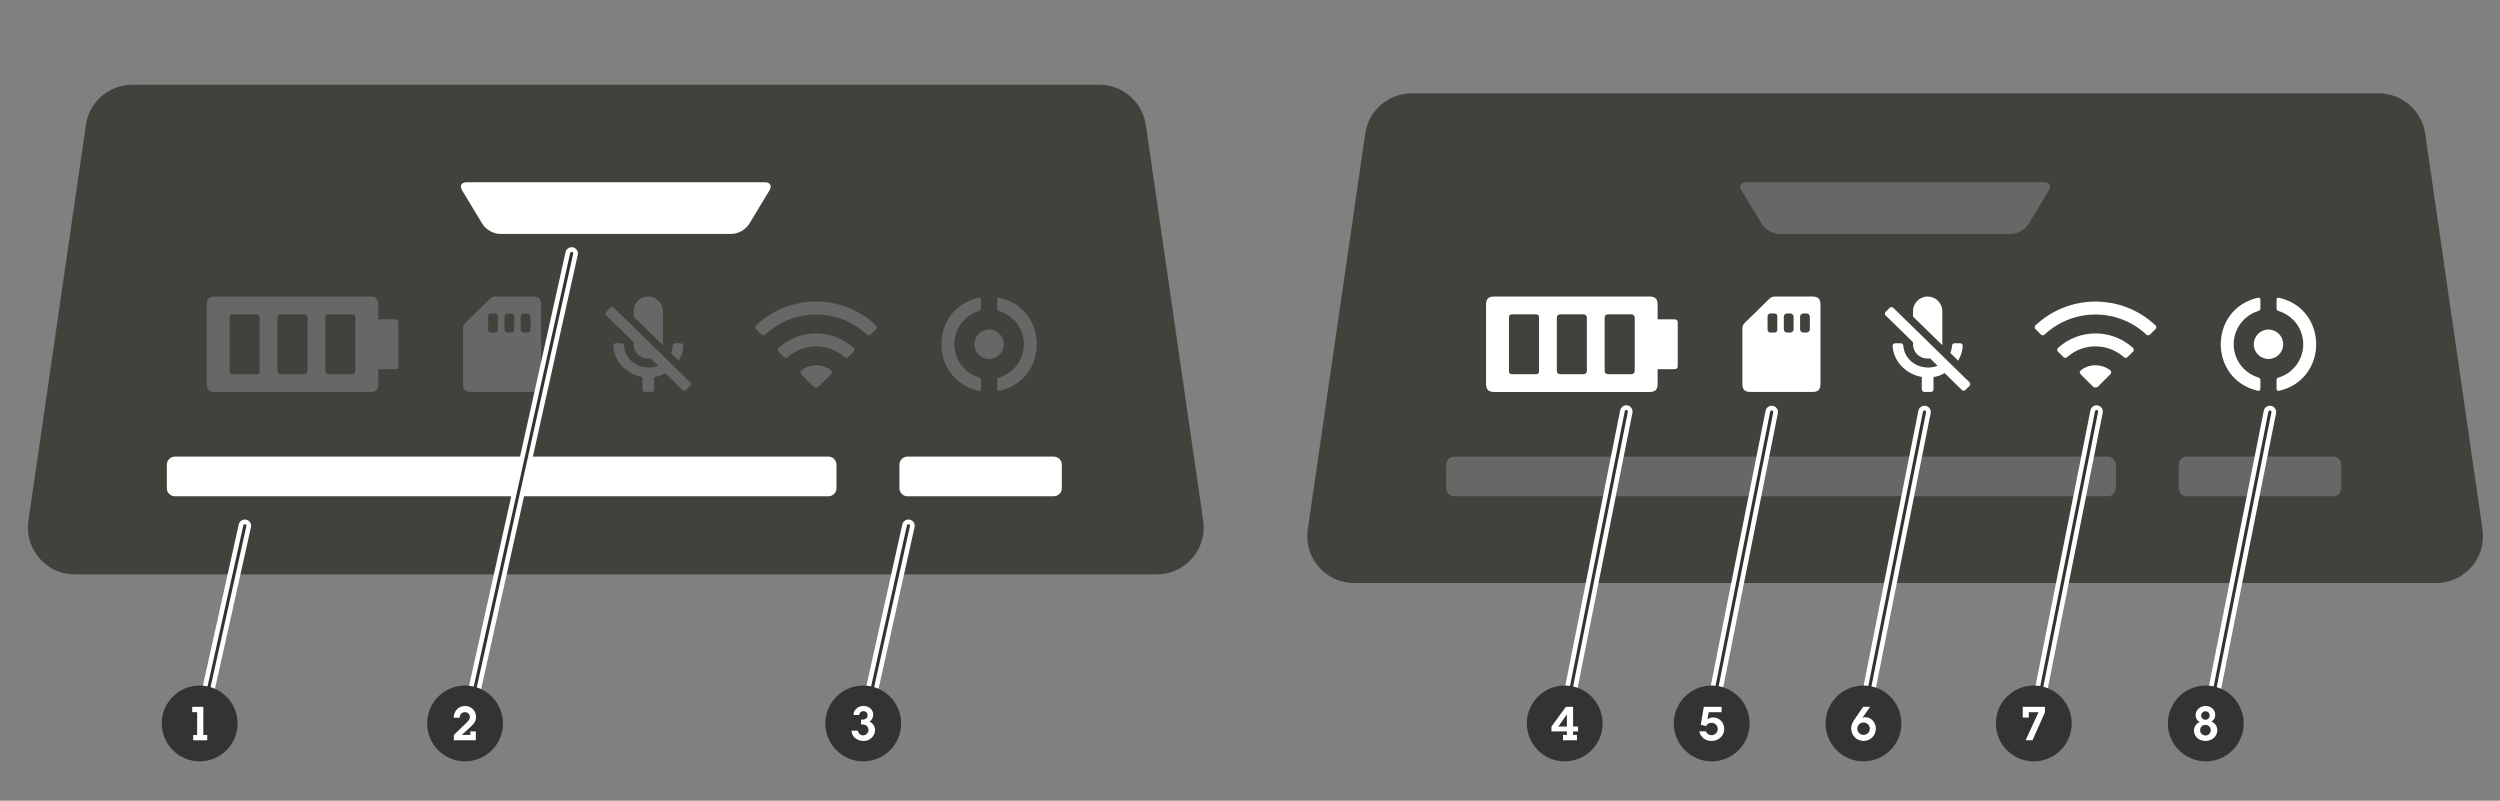 <?xml version="1.0" encoding="UTF-8"?><svg id="Layer_1" xmlns="http://www.w3.org/2000/svg" width="800" height="256.242" viewBox="0 0 800 256.242"><rect x="0" y="0" width="800" height="256.242" fill="#808080" stroke="none"/><path d="m794.411,169.413c.102.701.151,1.408.146,2.116.033,8.27-6.644,15.001-14.914,15.034-.016,0-.032 0-.048 0h-346.264c-.733.006-1.464-.043-2.189-.146-8.188-1.193-13.858-8.797-12.665-16.984.001-.007.002-.014.003-.021l18.392-126.661c1.053-7.378,7.363-12.864,14.815-12.881h309.518c7.456.028,13.77,5.504,14.852,12.881l18.355,126.661Z" style="fill:#42423c; stroke-width:0px;"/><path d="m558.822,58.315h95.278c1.788,0,2.429,1.131,1.499,2.659-1.988,3.299-3.978,6.595-5.971,9.886-1.328,2.649-4.128,4.23-7.082,4h-72.176c-2.954.23-5.754-1.352-7.082-4-1.982-3.293-3.972-6.589-5.971-9.886-.93-1.528-.29-2.659,1.505-2.659" style="fill:#676767; stroke-width:0px;"/><path d="m728.498,96.002c0-.614.298-.848.895-.704.042.011.084.021.127.032,15.544,3.781,15.544,25.886,0,29.668-.043.01-.085.02-.127.031-.597.145-.896-.089-.895-.703v-2.626c-.054-.423.233-.814.654-.888l.073-.023c5.868-1.829,9.142-8.069,7.313-13.937-1.088-3.491-3.822-6.224-7.313-7.313-.024-.008-.048-.016-.073-.023-.42-.075-.708-.466-.654-.889v-2.625Z" style="fill:#fff; stroke-width:0px;"/><path d="m730.62,110.135c.016,2.6-2.079,4.721-4.679,4.738s-4.721-2.079-4.738-4.679c-.016-2.6,2.079-4.721,4.679-4.738 0,0,0,0,.001,0,2.6-.016,4.721,2.079,4.737,4.679Z" style="fill:#fff; stroke-width:0px;"/><path d="m722.303,95.331l.128-.032c.597-.145.896.09.896.704v2.625c.054.423-.234.815-.654.889l-.073.023c-5.868,1.829-9.142,8.069-7.313,13.937,1.088,3.491,3.822,6.224,7.313,7.313l.073.023c.42.074.709.465.654.888v2.626c0,.614-.298.848-.896.703-.043-.01-.085-.021-.128-.031-15.544-3.782-15.544-25.887,0-29.668Z" style="fill:#fff; stroke-width:0px;"/><path d="m610.823,119.061c-1.246-.762-2.334-1.757-3.204-2.93-.866-1.169-1.476-2.507-1.788-3.928-.063-.29-.111-.583-.144-.877-.013-.114-.025-.227-.038-.341-.087-.793.23-1.147,1.028-1.147h1.362c.48-.081.935.243,1.016.723.011.064.015.128.011.192l.031.263c.16,1.407.739,2.733,1.663,3.807.45.524.968.985,1.54,1.37.583.392,1.213.708,1.875.941.679.238,1.386.389,2.103.451.309.027.619.036.928.028.196-.005.39-.017.584-.037.769-.081,1.524-.258,2.249-.527-.814-.795-1.628-1.589-2.441-2.385-.246.048-.496.068-.747.06-2.513.073-4.609-1.904-4.683-4.417-.002-.053-.002-.106-.002-.159v-.635l-8.598-8.409c-.408-.268-.522-.817-.254-1.225.066-.1.151-.185.251-.252.328-.324.657-.648.985-.972.278-.401.828-.5,1.229-.223.086.06.161.134.221.22l24.075,23.523c.408.268.522.816.254,1.224-.065.099-.15.185-.249.251-.328.325-.656.651-.984.976-.277.402-.827.503-1.229.226-.087-.06-.162-.134-.222-.221-1.79-1.747-3.579-3.494-5.369-5.243-1.081.668-2.295,1.095-3.556,1.251v3.757c0,.731-.303,1.034-1.035,1.034h-1.673c-.732,0-1.035-.303-1.035-1.034v-3.766c-1.472-.255-2.883-.788-4.156-1.57Z" style="fill:#fff; stroke-width:0px;"/><path d="m612.168,101.303v-1.829c.06-2.587,2.207-4.635,4.794-4.575,2.502.058,4.516,2.073,4.575,4.575v10.978c-3.123-3.05-6.245-6.099-9.368-9.148Z" style="fill:#fff; stroke-width:0px;"/><path d="m624.101,112.957c.26-.62.431-1.273.508-1.941l.03-.263c-.025-.487.349-.901.836-.926.064-.003.128 0.0.192.011h1.362c.798,0,1.115.354,1.029,1.147-.013.114-.026.227-.038.341-.033.295-.081.587-.144.877-.246,1.126-.681,2.202-1.286,3.183-.83-.81-1.659-1.62-2.488-2.43Z" style="fill:#fff; stroke-width:0px;"/><path d="m582.557,97.478v25.362c0,1.828-.757,2.586-2.586,2.586h-19.822c-1.829,0-2.586-.758-2.586-2.586v-17.693c-.028-.701.257-1.378.777-1.848,2.613-2.556,5.226-5.112,7.839-7.669.469-.494,1.127-.763,1.808-.737h11.983c1.828,0,2.586.757,2.586,2.586Z" style="fill:#fff; stroke-width:0px;"/><path d="m475.543,97.483c0-1.829.757-2.586,2.586-2.586h49.721c1.829,0,2.586.757,2.586,2.586v4.708h5.406c.732,0,1.034.303,1.034,1.035v13.88c0,.731-.302,1.034-1.034,1.034h-5.406v4.705c0,1.828-.757,2.586-2.586,2.586h-49.721c-1.829,0-2.586-.758-2.586-2.586v-25.362Z" style="fill:#fff; stroke-width:0px;"/><path d="m666.06,118.334c2.679-1.95,6.311-1.951,8.99-.001.45.199.654.725.455,1.175-.071.16-.187.296-.335.391-1.173,1.174-2.347,2.347-3.521,3.52-.41.606-1.234.764-1.84.354-.139-.094-.259-.214-.354-.354-1.173-1.172-2.346-2.345-3.518-3.518-.585-.584-.546-1.08.122-1.567Z" style="fill:#fff; stroke-width:0px;"/><path d="m682.407,112.666c-.491.49-.982.981-1.473,1.471-.279.399-.829.497-1.228.218-.068-.048-.129-.105-.181-.169-5.147-4.465-12.795-4.465-17.943,0-.306.379-.861.439-1.24.133-.065-.052-.122-.113-.169-.181-.491-.49-.982-.98-1.472-1.47-.408-.27-.521-.819-.251-1.228.076-.115.178-.211.297-.28,6.747-5.951,16.869-5.951,23.616,0,.424.244.569.786.324,1.21-.069.119-.164.221-.279.296Z" style="fill:#fff; stroke-width:0px;"/><path d="m689.617,105.451c-.49.49-.981.979-1.472,1.469-.277.401-.826.502-1.227.225-.078-.054-.147-.12-.204-.196-9.136-8.405-23.189-8.405-32.326,0-.293.39-.846.468-1.236.175-.076-.057-.142-.126-.196-.204l-1.468-1.468c-.406-.271-.516-.82-.245-1.227.071-.107.165-.197.274-.264,10.745-9.937,27.327-9.938,38.073-.001.416.256.547.8.291,1.217-.067.109-.157.202-.263.273Z" style="fill:#fff; stroke-width:0px;"/><path d="m699.8,146.116h46.797c1.428,0,2.585,1.157,2.585,2.585v7.522c0,1.428-1.157,2.585-2.585,2.585h-46.797c-1.428,0-2.586-1.158-2.586-2.586v-7.52c0-1.428,1.158-2.586,2.586-2.586h0Z" style="fill:#676767; stroke-width:0px;"/><path d="m465.377,146.116h209.116c1.428,0,2.585,1.157,2.585,2.585v7.521c0,1.428-1.158,2.586-2.586,2.586h-209.115c-1.428,0-2.586-1.158-2.586-2.586v-7.52c0-1.428,1.158-2.586,2.586-2.586Z" style="fill:#676767; stroke-width:0px;"/><path d="m483.902,119.746h7.554c.731,0,1.034-.303,1.034-1.034v-17.091c.001-.732-.302-1.035-1.034-1.035h-7.554c-.731,0-1.035.303-1.034,1.035,0,5.697-0,11.394-.001,17.091,0,.732.304,1.034,1.035,1.034Z" style="fill:#42423c; stroke-width:0px;"/><path d="m514.524,100.586h7.554c.571,0,1.034.463,1.034,1.034v17.091c0,.572-.463,1.035-1.035,1.035h-7.552c-.572,0-1.035-.463-1.035-1.035h0v-17.091c0-.571.463-1.034,1.034-1.034h0Z" style="fill:#42423c; stroke-width:0px;"/><path d="m499.213,100.586h7.554c.571,0,1.034.463,1.034,1.034h0v17.091c0,.572-.463,1.035-1.035,1.035h-7.553c-.571,0-1.034-.463-1.034-1.034h0v-17.091c0-.571.463-1.034,1.034-1.034h0Z" style="fill:#42423c; stroke-width:0px;"/><path d="m577.062,100.307h1.058c.571,0,1.034.463,1.034,1.034h0v4.039c0,.572-.463,1.035-1.035,1.035h-1.057c-.572,0-1.035-.463-1.035-1.035h0v-4.038c0-.572.463-1.035,1.035-1.035h0Z" style="fill:#42423c; stroke-width:0px;"/><path d="m571.859,100.307h1.057c.572,0,1.035.463,1.035,1.035h0v4.038c0,.572-.463,1.035-1.035,1.035h-1.058c-.571,0-1.034-.463-1.034-1.034h0v-4.039c0-.572.463-1.035,1.035-1.035h0Z" style="fill:#42423c; stroke-width:0px;"/><path d="m567.711,100.307h-1.059c-.732,0-1.034.303-1.034,1.035v4.038c0,.732.303,1.035,1.034,1.035h1.059c.731,0,1.034-.303,1.034-1.035,0-1.346-0-2.692-.001-4.038,0-.732-.303-1.035-1.034-1.035Z" style="fill:#42423c; stroke-width:0px;"/><path d="m385.03,166.652c.102.701.151,1.408.146,2.116.033,8.27-6.644,15.001-14.914,15.034-.016,0-.032 0-.048 0H23.95c-.732.006-1.464-.043-2.189-.146-8.188-1.193-13.858-8.797-12.665-16.984.001-.007.002-.014.003-.021L27.489,39.991c1.053-7.378,7.363-12.864,14.815-12.881h309.518c7.456.028,13.77,5.504,14.852,12.881l18.355,126.661Z" style="fill:#42423c; stroke-width:0px;"/><path d="m149.42,58.315h95.278c1.788,0,2.429,1.131,1.499,2.659-1.988,3.299-3.978,6.595-5.971,9.886-1.328,2.649-4.128,4.23-7.082,4h-72.176c-2.954.23-5.754-1.352-7.082-4-1.982-3.293-3.972-6.589-5.971-9.886-.93-1.528-.29-2.659,1.505-2.659" style="fill:#fff; stroke-width:0px;"/><path d="m319.096,96.002c0-.614.298-.848.895-.704.042.011.084.021.127.032,15.544,3.781,15.544,25.886,0,29.668-.043.01-.085.02-.127.031-.597.145-.896-.089-.895-.703v-2.626c-.054-.423.233-.814.653-.888l.073-.023c5.868-1.829,9.142-8.069,7.313-13.937-1.088-3.491-3.822-6.224-7.313-7.313-.024-.008-.048-.016-.073-.023-.42-.075-.708-.466-.653-.889v-2.625Z" style="fill:#676767; stroke-width:0px;"/><path d="m321.218,110.135c.016,2.6-2.079,4.721-4.679,4.738-2.6.016-4.721-2.079-4.738-4.679-.016-2.6,2.079-4.721,4.679-4.738 0,0,0,0,.001,0,2.6-.016,4.721,2.079,4.737,4.679Z" style="fill:#676767; stroke-width:0px;"/><path d="m312.901,95.331l.128-.032c.597-.145.896.09.896.704v2.625c.054.423-.234.815-.654.889l-.073.023c-5.868,1.829-9.142,8.069-7.313,13.937,1.088,3.491,3.822,6.224,7.313,7.313l.073.023c.42.074.709.465.654.888v2.626c0,.614-.299.848-.896.703-.043-.01-.085-.021-.128-.031-15.544-3.782-15.544-25.887,0-29.668Z" style="fill:#676767; stroke-width:0px;"/><path d="m201.421,119.061c-1.246-.762-2.334-1.757-3.204-2.93-.866-1.169-1.476-2.507-1.788-3.928-.063-.29-.111-.583-.144-.877-.013-.114-.025-.227-.038-.341-.087-.793.23-1.147,1.028-1.147h1.362c.48-.081.935.243,1.016.723.011.064.014.128.011.192l.031.263c.16,1.407.739,2.733,1.663,3.807.45.524.968.985,1.54,1.37.583.392,1.213.708,1.875.941.679.238,1.386.389,2.103.451.309.027.619.036.928.028.196-.005.39-.017.584-.037.769-.081,1.524-.258,2.249-.527-.814-.795-1.628-1.589-2.441-2.385-.246.048-.496.068-.747.06-2.513.073-4.609-1.905-4.683-4.417-.002-.053-.002-.106-.002-.159v-.635l-8.598-8.409c-.408-.268-.522-.817-.254-1.225.066-.1.151-.185.251-.252.328-.324.657-.648.985-.972.278-.401.828-.5,1.229-.223.086.06.161.134.221.22l24.075,23.523c.408.268.522.816.254,1.224-.065.099-.15.185-.249.251-.328.325-.656.651-.984.976-.277.402-.827.503-1.229.226-.087-.06-.162-.135-.222-.221-1.79-1.747-3.579-3.494-5.369-5.243-1.081.668-2.295,1.095-3.556,1.251v3.757c0,.731-.303,1.034-1.035,1.034h-1.673c-.732,0-1.035-.303-1.035-1.034v-3.766c-1.473-.255-2.883-.788-4.157-1.57Z" style="fill:#676767; stroke-width:0px;"/><path d="m202.766,101.303v-1.829c.061-2.587,2.207-4.635,4.794-4.574,2.502.059,4.516,2.073,4.574,4.574v10.978c-3.123-3.05-6.245-6.099-9.368-9.148Z" style="fill:#676767; stroke-width:0px;"/><path d="m214.699,112.957c.26-.62.431-1.273.508-1.941l.03-.263c-.025-.487.349-.901.836-.926.064-.003.128 0.0.192.011h1.362c.798,0,1.115.354,1.029,1.147-.013.114-.026.227-.038.341-.033.295-.081.587-.144.877-.246,1.126-.681,2.202-1.287,3.183-.83-.81-1.659-1.62-2.488-2.43Z" style="fill:#676767; stroke-width:0px;"/><path d="m173.155,97.478v25.362c0,1.828-.757,2.586-2.586,2.586h-19.822c-1.829,0-2.586-.758-2.586-2.586v-17.693c-.028-.701.257-1.378.777-1.848,2.613-2.556,5.226-5.112,7.839-7.669.469-.494,1.127-.763,1.808-.737h11.983c1.828,0,2.586.757,2.586,2.586Z" style="fill:#676767; stroke-width:0px;"/><path d="m66.141,97.483c0-1.829.757-2.586,2.586-2.586h49.721c1.829,0,2.586.757,2.586,2.586v4.708h5.406c.732,0,1.034.303,1.034,1.035v13.88c0,.731-.302,1.034-1.034,1.034h-5.406v4.705c0,1.828-.757,2.586-2.586,2.586h-49.721c-1.829,0-2.586-.758-2.586-2.586v-25.362Z" style="fill:#676767; stroke-width:0px;"/><path d="m256.658,118.334c2.679-1.95,6.311-1.951,8.99-.001.45.199.654.725.455,1.175-.071.16-.187.296-.335.391-1.174,1.174-2.347,2.347-3.521,3.52-.41.606-1.234.764-1.84.354-.139-.094-.259-.214-.354-.354-1.173-1.172-2.346-2.345-3.518-3.518-.585-.584-.546-1.08.122-1.567Z" style="fill:#676767; stroke-width:0px;"/><path d="m273.005,112.666c-.491.49-.982.981-1.473,1.471-.279.399-.829.497-1.228.218-.068-.048-.129-.105-.181-.169-5.147-4.465-12.795-4.465-17.943,0-.306.379-.861.439-1.24.133-.065-.052-.122-.113-.169-.181-.491-.49-.982-.98-1.472-1.47-.408-.27-.521-.819-.251-1.228.076-.115.178-.211.297-.28,6.747-5.951,16.869-5.951,23.616,0,.424.244.569.786.324,1.21-.069.119-.164.221-.279.296Z" style="fill:#676767; stroke-width:0px;"/><path d="m280.216,105.451c-.49.49-.981.979-1.472,1.469-.277.401-.826.502-1.227.225-.078-.054-.147-.12-.204-.196-9.136-8.405-23.189-8.405-32.326,0-.293.39-.846.468-1.236.175-.076-.057-.142-.126-.196-.204l-1.468-1.468c-.406-.271-.516-.82-.245-1.227.071-.107.165-.197.274-.264,10.745-9.937,27.327-9.938,38.073-.001.416.256.547.8.291,1.217-.067.109-.157.202-.263.273Z" style="fill:#676767; stroke-width:0px;"/><path d="m290.398,146.116h46.796c1.428,0,2.586,1.158,2.586,2.586h0v7.52c0,1.428-1.158,2.586-2.586,2.586h-46.795c-1.428,0-2.586-1.158-2.586-2.586h0v-7.52c0-1.428,1.158-2.586,2.586-2.586Z" style="fill:#fff; stroke-width:0px;"/><path d="m55.975,146.116h209.116c1.428,0,2.585,1.157,2.585,2.585v7.521c0,1.428-1.158,2.586-2.586,2.586H55.975c-1.428,0-2.586-1.158-2.586-2.586h0v-7.52c0-1.428,1.158-2.586,2.586-2.586Z" style="fill:#fff; stroke-width:0px;"/><path d="m74.5,119.746h7.554c.731,0,1.034-.303,1.034-1.034v-17.091c.001-.732-.302-1.035-1.034-1.035h-7.554c-.731,0-1.035.303-1.034,1.035,0,5.697-0,11.394-.001,17.091,0,.732.304,1.034,1.035,1.034Z" style="fill:#42423c; stroke-width:0px;"/><path d="m105.122,100.586h7.554c.571,0,1.034.463,1.034,1.034v17.091c0,.572-.463,1.035-1.035,1.035h-7.552c-.571,0-1.034-.463-1.034-1.034h0v-17.091c0-.571.463-1.034,1.034-1.034h0Z" style="fill:#42423c; stroke-width:0px;"/><path d="m89.811,100.586h7.553c.572,0,1.035.463,1.035,1.035v17.09c0,.572-.463,1.035-1.035,1.035h-7.552c-.572,0-1.035-.463-1.035-1.035v-17.091c0-.571.463-1.034,1.034-1.034h0Z" style="fill:#42423c; stroke-width:0px;"/><path d="m167.66,100.307h1.058c.571,0,1.034.463,1.034,1.034h0v4.039c0,.572-.463,1.035-1.035,1.035h-1.057c-.572,0-1.035-.463-1.035-1.035v-4.038c0-.572.463-1.035,1.035-1.035h0Z" style="fill:#42423c; stroke-width:0px;"/><path d="m162.457,100.307h1.057c.572,0,1.035.463,1.035,1.035v4.038c0,.572-.463,1.035-1.035,1.035h-1.058c-.571,0-1.034-.463-1.034-1.034h0v-4.039c0-.572.463-1.035,1.035-1.035h0Z" style="fill:#42423c; stroke-width:0px;"/><path d="m158.309,100.307h-1.059c-.732,0-1.034.303-1.034,1.035v4.038c0,.732.303,1.035,1.034,1.035h1.059c.731,0,1.034-.303,1.034-1.035,0-1.346-0-2.692-.001-4.038,0-.732-.303-1.035-1.034-1.035Z" style="fill:#42423c; stroke-width:0px;"/><line x1="78.354" y1="168.25" x2="63.89" y2="233.259" style="fill:none; stroke:#fff; stroke-linecap:round; stroke-miterlimit:10; stroke-width:4px;"/><line x1="78.354" y1="168.25" x2="63.89" y2="233.259" style="fill:none; stroke:#333; stroke-linecap:round; stroke-miterlimit:10;"/><line x1="290.7" y1="168.25" x2="276.236" y2="233.259" style="fill:none; stroke:#fff; stroke-linecap:round; stroke-miterlimit:10; stroke-width:4px;"/><line x1="290.7" y1="168.25" x2="276.236" y2="233.259" style="fill:none; stroke:#333; stroke-linecap:round; stroke-miterlimit:10;"/><line x1="520.417" y1="131.699" x2="500.192" y2="233.189" style="fill:none; stroke:#fff; stroke-linecap:round; stroke-miterlimit:10; stroke-width:4px;"/><line x1="520.417" y1="131.699" x2="500.192" y2="233.189" style="fill:none; stroke:#333; stroke-linecap:round; stroke-miterlimit:10;"/><line x1="566.948" y1="131.839" x2="546.723" y2="233.329" style="fill:none; stroke:#fff; stroke-linecap:round; stroke-miterlimit:10; stroke-width:4px;"/><line x1="566.948" y1="131.839" x2="546.723" y2="233.329" style="fill:none; stroke:#333; stroke-linecap:round; stroke-miterlimit:10;"/><line x1="615.845" y1="131.839" x2="595.62" y2="233.329" style="fill:none; stroke:#fff; stroke-linecap:round; stroke-miterlimit:10; stroke-width:4px;"/><line x1="615.845" y1="131.839" x2="595.62" y2="233.329" style="fill:none; stroke:#333; stroke-linecap:round; stroke-miterlimit:10;"/><line x1="670.904" y1="131.699" x2="650.679" y2="233.189" style="fill:none; stroke:#fff; stroke-linecap:round; stroke-miterlimit:10; stroke-width:4px;"/><line x1="670.904" y1="131.699" x2="650.679" y2="233.189" style="fill:none; stroke:#333; stroke-linecap:round; stroke-miterlimit:10;"/><line x1="726.375" y1="131.839" x2="706.151" y2="233.329" style="fill:none; stroke:#fff; stroke-linecap:round; stroke-miterlimit:10; stroke-width:4px;"/><line x1="726.375" y1="131.839" x2="706.151" y2="233.329" style="fill:none; stroke:#333; stroke-linecap:round; stroke-miterlimit:10;"/><line x1="182.934" y1="81.104" x2="149.471" y2="231.501" style="fill:none; stroke:#fff; stroke-linecap:round; stroke-miterlimit:10; stroke-width:4px;"/><line x1="182.934" y1="81.104" x2="149.471" y2="231.501" style="fill:none; stroke:#333; stroke-linecap:round; stroke-miterlimit:10;"/><circle cx="705.847" cy="231.501" r="12.13" style="fill:#333; stroke-width:0px;"/><path d="m709.54,233.655c0,2.069-1.815,3.449-3.765,3.449-1.935,0-3.705-1.245-3.705-3.329,0-1.185.75-2.311,1.86-2.745-.841-.375-1.335-1.23-1.335-2.146,0-1.829,1.545-2.984,3.255-2.984,1.56,0,3.029,1.17,3.029,2.819,0,.931-.42,1.71-1.215,2.205,1.141.375,1.875,1.545,1.875,2.731Zm-2.085,0c0-.945-.78-1.71-1.725-1.71-.945,0-1.695.765-1.695,1.71,0,.975.795,1.71,1.755,1.71.93,0,1.665-.81,1.665-1.71Zm-.36-4.68c0-.735-.6-1.381-1.335-1.381-.75,0-1.38.601-1.38,1.351,0,.765.585,1.38,1.365,1.38.75,0,1.35-.615,1.35-1.35Z" style="fill:#fff; stroke-width:0px;"/><circle cx="650.813" cy="231.501" r="12.13" style="fill:#333; stroke-width:0px;"/><path d="m654.386,226.185v1.725l-3.989,8.984h-2.205l4.14-8.999h-3.119v1.725h-1.935v-3.435h7.109Z" style="fill:#fff; stroke-width:0px;"/><circle cx="596.315" cy="231.501" r="12.13" style="fill:#333; stroke-width:0px;"/><path d="m598.434,226.185l-2.49,3.555c.315-.18.57-.24.945-.24,1.965,0,3.391,1.77,3.391,3.644,0,2.205-1.726,3.96-3.961,3.96-.99,0-2.07-.465-2.774-1.14-.765-.765-1.17-1.86-1.17-2.91,0-1.02.39-1.815.944-2.64l2.881-4.229h2.234Zm-.09,7.034c0-1.109-.87-2.024-1.995-2.024-1.095,0-2.01.855-2.01,1.965,0,1.095.87,2.01,1.995,2.01,1.08,0,2.01-.87,2.01-1.95Z" style="fill:#fff; stroke-width:0px;"/><circle cx="547.746" cy="231.501" r="12.13" style="fill:#333; stroke-width:0px;"/><path d="m545.875,234.03c.299.765.959,1.23,1.799,1.23,1.125,0,2.01-.87,2.01-1.995,0-1.14-.93-1.965-2.024-1.965-.75,0-1.395.391-1.725,1.05l-1.681-.435.961-5.729h5.699v1.71h-4.125l-.42,2.265c.555-.39,1.185-.57,1.875-.57,2.025,0,3.51,1.695,3.51,3.675,0,2.28-1.89,3.84-4.095,3.84-1.935,0-3.479-1.185-3.885-3.074h2.101Z" style="fill:#fff; stroke-width:0px;"/><circle cx="500.712" cy="231.501" r="12.13" style="fill:#333; stroke-width:0px;"/><path d="m504.991,234.044h-1.605v1.14h1.245v1.71h-4.471v-1.71h1.245v-1.14h-4.935v-1.56l4.62-6.299h2.295v6.299h1.605v1.56Zm-3.585-5.445l-2.76,3.885h2.76v-3.885Z" style="fill:#fff; stroke-width:0px;"/><circle cx="276.236" cy="231.501" r="12.13" style="fill:#333; stroke-width:0px;"/><path d="m274.499,233.804c.136.856.81,1.516,1.694,1.516.945,0,1.726-.766,1.726-1.71,0-1.11-.84-1.785-1.89-1.785h-.405l-.09.015v-1.56h.42c.885,0,1.665-.375,1.665-1.38,0-.795-.57-1.335-1.35-1.335-.721,0-1.275.51-1.306,1.245h-1.845c.016-1.755,1.545-2.91,3.195-2.91,1.619,0,3.119,1.08,3.119,2.805,0,.87-.449,1.8-1.244,2.205,1.124.405,1.829,1.56,1.829,2.76,0,.93-.435,1.8-1.109,2.43-.735.705-1.591,1.005-2.595,1.005-1.95,0-3.735-1.215-3.84-3.3h2.024Z" style="fill:#fff; stroke-width:0px;"/><circle cx="148.81" cy="231.501" r="12.13" style="fill:#333; stroke-width:0px;"/><path d="m152.264,234.044v2.85h-7.035v-1.71l3.856-3.734c.57-.555,1.289-1.17,1.289-2.025,0-.899-.75-1.545-1.619-1.545-1.005,0-1.68.825-1.635,1.8h-1.935c-.015-2.144,1.53-3.779,3.676-3.779,1.934,0,3.478,1.56,3.478,3.51,0,1.575-.959,2.46-2.039,3.45l-2.535,2.324h2.745v-1.14h1.755Z" style="fill:#fff; stroke-width:0px;"/><circle cx="63.89" cy="231.501" r="12.13" style="fill:#333; stroke-width:0px;"/><path d="m65.064,235.184h1.26v1.71h-4.5v-1.71h1.26v-7.289h-1.575v-1.71h3.556v8.999Z" style="fill:#fff; stroke-width:0px;"/></svg>